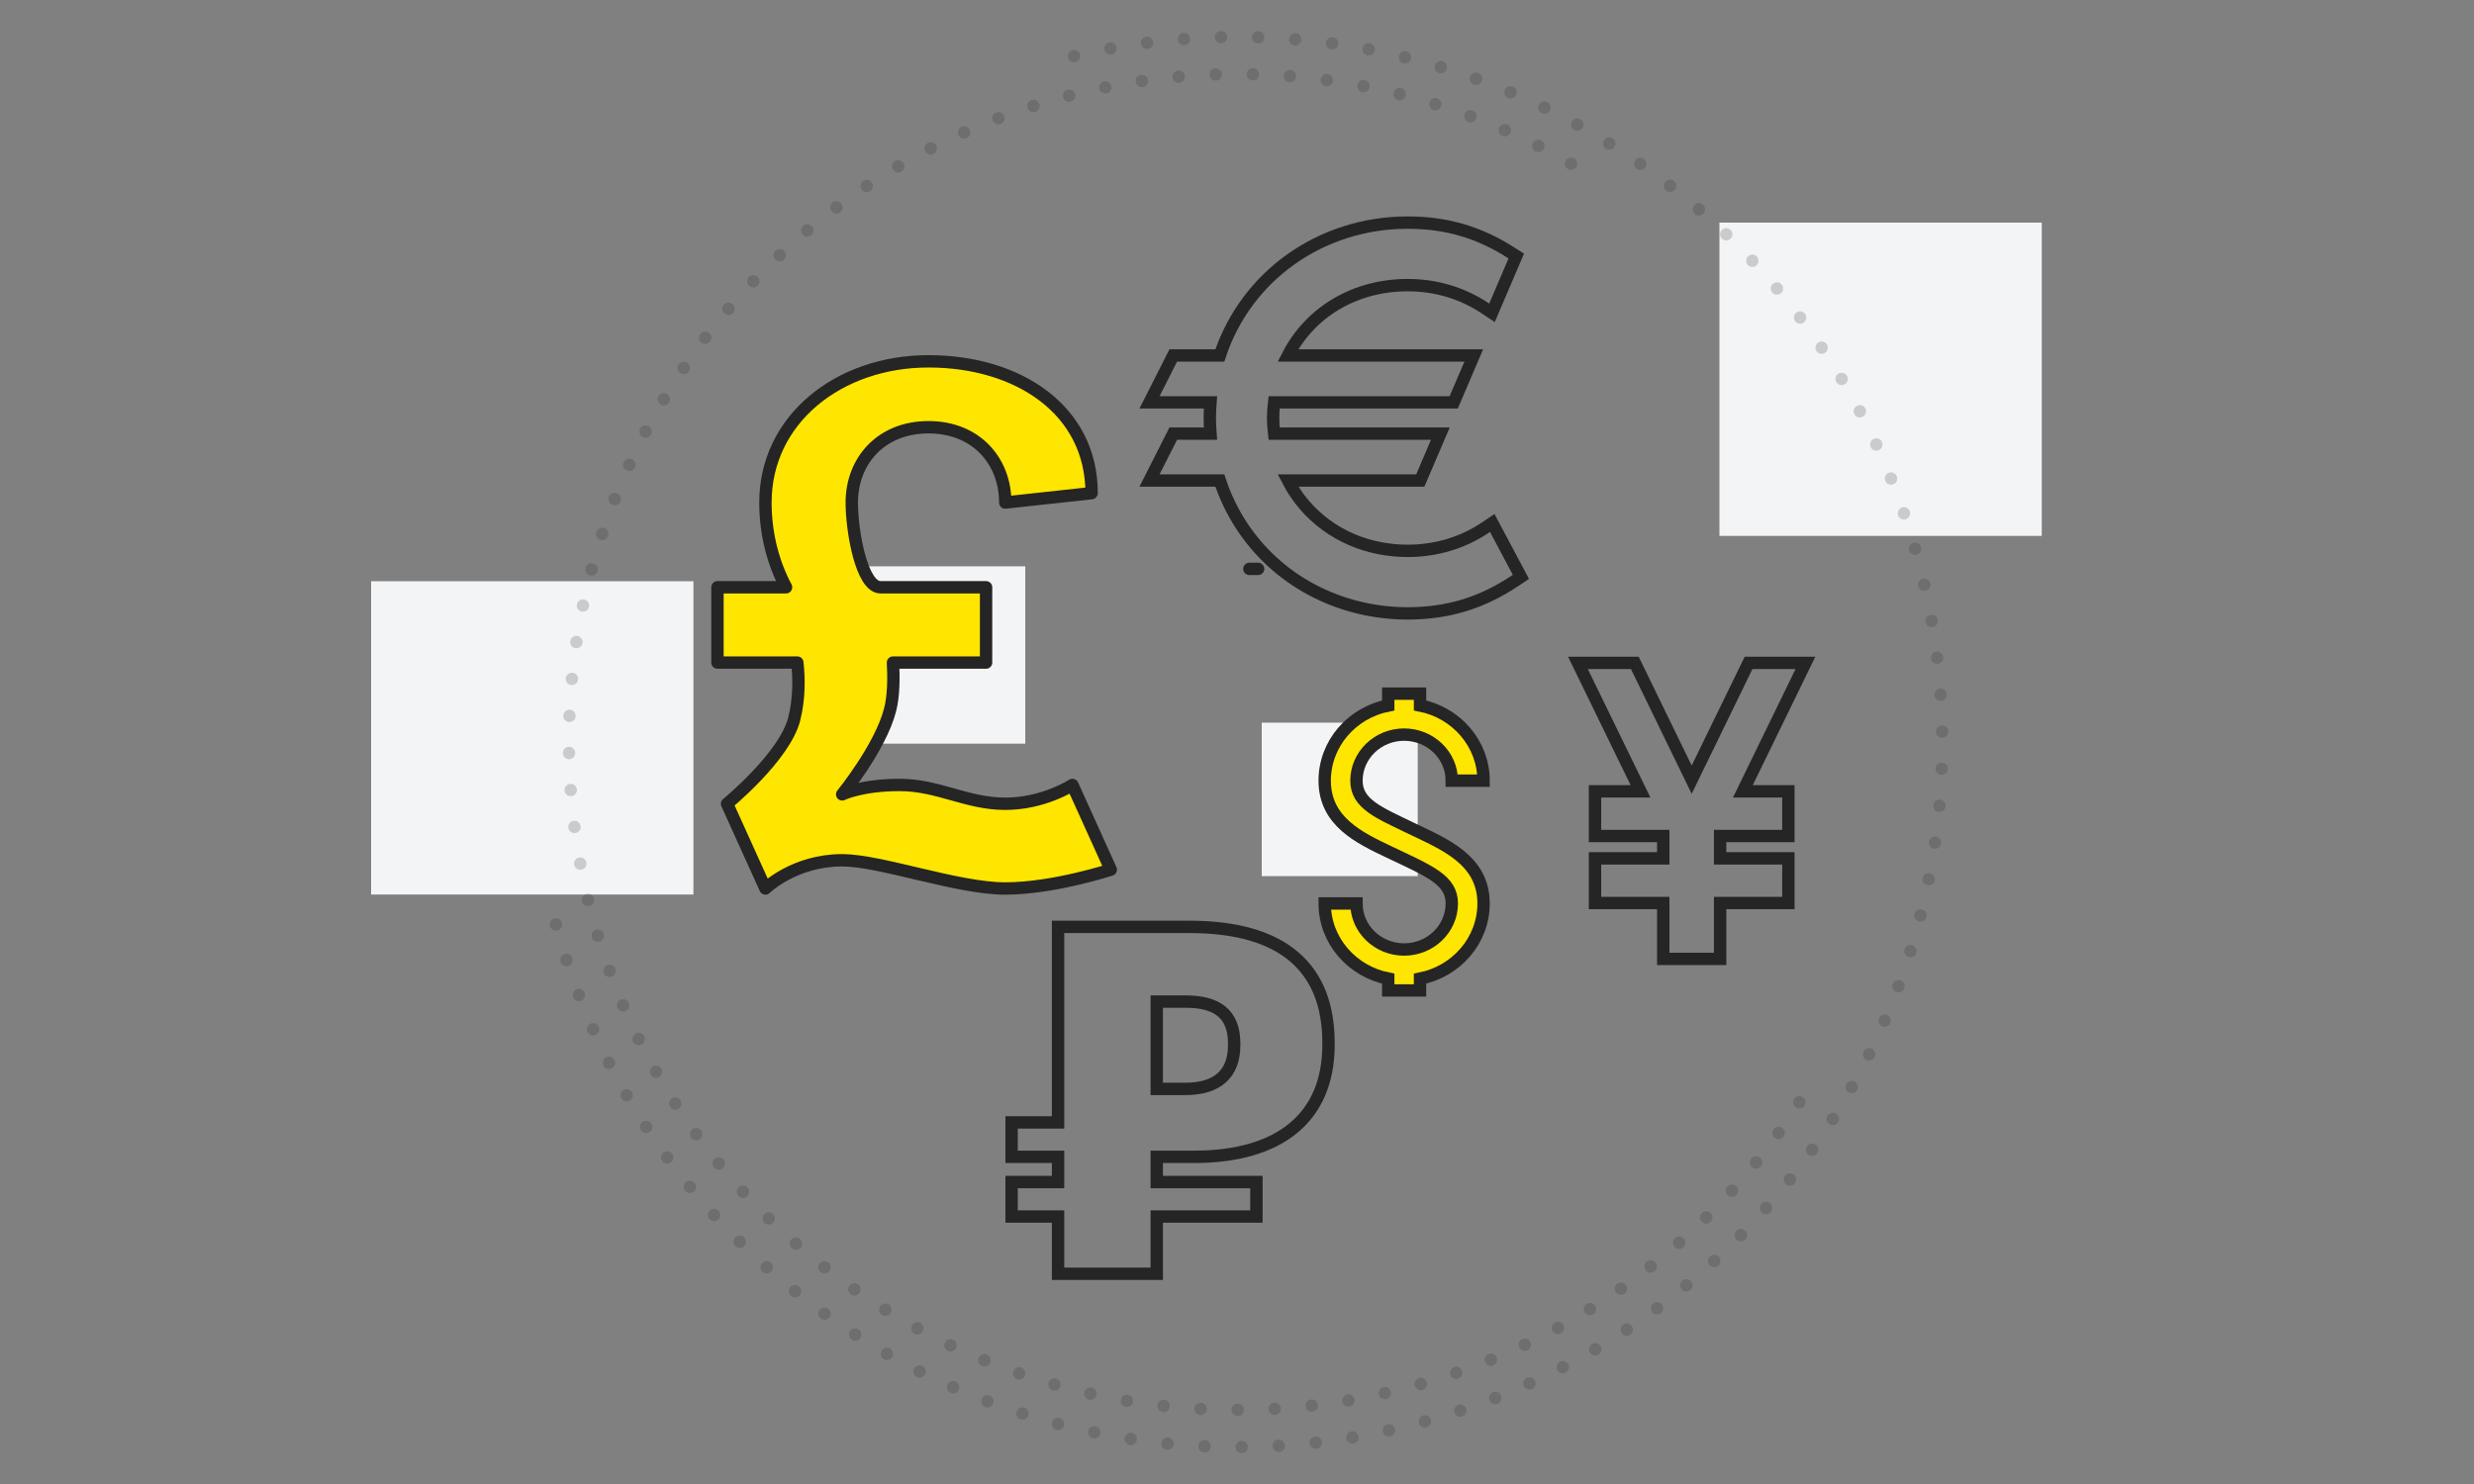 <?xml version="1.0" encoding="UTF-8"?>
<svg width="200px" height="120px" viewBox="0 0 200 120" version="1.1" xmlns="http://www.w3.org/2000/svg" xmlns:xlink="http://www.w3.org/1999/xlink">
    <rect x="0" y="0" width="200" height="120" fill="#808080" stroke="none"/>
    <title>Fintech services</title>
    <g id="Fintech-services" stroke="none" stroke-width="1" fill="none" fill-rule="evenodd">
        <rect id="Rectangle-Copy-14" fill="#F3F4F5" x="139" y="18" width="26.057" height="25.333"></rect>
        <rect id="Rectangle-Copy-14" fill="#F3F4F5" x="30" y="47" width="26.057" height="25.333"></rect>
        <path d="M100,114 C129.823,114 154,89.823 154,60 C154,30.177 129.823,6 100,6 C70.177,6 46,30.177 46,60" id="Path" stroke="#252525" opacity="0.197" stroke-linecap="round" stroke-dasharray="0,3" transform="translate(100, 60) rotate(-150) translate(-100, -60) "></path>
        <path d="M100,3 C68.52,3 43,28.52 43,60 C43,91.48 68.52,117 100,117 C131.48,117 157,91.48 157,60" id="Path" stroke="#252525" opacity="0.197" stroke-linecap="round" stroke-dasharray="0,3" transform="translate(100, 60) rotate(-105) translate(-100, -60) "></path>
        <line x1="101" y1="46" x2="101.709" y2="46" id="Stroke-71" stroke="#252525" stroke-linecap="round" stroke-linejoin="round"></line>
        <g id="Rectangle-Copy-24" transform="translate(58, 18)">
            <rect fill="#F3F4F5" x="44.002" y="40.437" width="12.608" height="12.408"></rect>
            <rect id="Rectangle-Copy-26" fill="#F3F4F5" x="10.342" y="27.795" width="14.542" height="14.338"></rect>
            <path d="M28.695,45.473 C28.695,45.473 26.368,46.996 23.266,46.996 C20.164,46.996 17.837,45.473 14.735,45.473 C11.633,45.473 10.082,46.234 10.082,46.234 C10.082,46.234 13.184,42.428 13.96,39.383 C14.248,38.251 14.256,36.787 14.188,35.577 L21.715,35.577 L21.715,29.488 L15.511,29.488 L13.184,29.488 C11.633,29.488 10.858,24.92 10.858,22.637 C10.858,19.279 13.213,16.547 17.062,16.547 C20.91,16.547 23.266,19.279 23.266,22.637 L30.246,21.875 C30.246,15.16 24.331,11.218 17.062,11.218 C9.792,11.218 3.878,15.921 3.878,22.637 C3.878,25.078 4.461,27.451 5.545,29.488 L1.0526559e-14,29.488 L1.0526559e-14,35.577 L6.457,35.577 C6.587,36.747 6.637,38.445 6.204,40.144 C5.428,43.189 0.776,46.996 0.776,46.996 L3.878,53.846 C3.878,53.846 6.204,51.563 10.082,51.563 C13.184,51.563 19.389,53.846 23.266,53.846 C27.143,53.846 31.797,52.324 31.797,52.324 L28.695,45.473 Z" id="Stroke-3" stroke="#252525" fill="#FFE600" stroke-linejoin="round"></path>
            <polygon id="Stroke-13" stroke="#252525" points="87.953 35.602 83.355 35.602 78.757 45.045 74.16 35.602 69.562 35.602 74.62 45.989 70.941 45.989 70.941 49.602 76.458 49.602 76.458 51.409 70.941 51.409 70.941 55.022 76.458 55.022 76.458 59.539 81.056 59.539 81.056 55.022 86.574 55.022 86.574 51.409 81.056 51.409 81.056 49.602 86.574 49.602 86.574 45.989 82.895 45.989"></polygon>
            <path d="M56.085,48.98 C53.438,47.701 51.657,47.002 51.657,45.126 C51.657,43.073 53.386,41.402 55.51,41.402 C57.635,41.402 59.364,43.073 59.364,45.126 L61.933,45.126 C61.933,42.129 59.723,39.621 56.795,39.045 L56.795,38.092 L54.226,38.092 L54.226,39.045 C51.298,39.621 49.089,42.129 49.089,45.126 C49.089,48.421 51.872,49.743 54.328,50.91 C57.586,52.455 59.364,53.16 59.364,55.055 C59.364,57.108 57.635,58.779 55.51,58.779 C53.386,58.779 51.657,57.108 51.657,55.055 L49.089,55.055 C49.089,58.052 51.298,60.559 54.226,61.136 L54.226,62.088 L56.795,62.088 L56.795,61.136 C59.723,60.559 61.933,58.052 61.933,55.055 C61.933,51.501 58.7,50.244 56.085,48.98 Z" id="Stroke-1" stroke="#252525" fill="#FFE600"></path>
            <path d="M64.685,28.146 L62.968,24.915 L62.635,24.289 L62.043,24.686 C60.227,25.902 58.068,26.544 55.8,26.544 C55.078,26.544 54.347,26.477 53.629,26.345 C50.338,25.74 47.593,23.716 46.117,20.856 L51.275,20.856 L56.393,20.856 L56.818,20.856 L56.983,20.47 L58.063,17.942 L58.439,17.064 L57.474,17.064 L51.96,17.064 L44.999,17.064 C44.947,16.619 44.921,16.202 44.921,15.8 C44.921,15.398 44.947,14.981 44.999,14.536 L49.259,14.536 L59.095,14.536 L59.519,14.536 L59.684,14.15 L60.765,11.622 L61.14,10.744 L60.175,10.744 L48.574,10.744 L46.115,10.744 C47.923,7.212 51.551,5.056 55.8,5.056 C58.034,5.056 60.168,5.683 61.971,6.87 L62.614,7.294 L62.915,6.59 L64.367,3.193 L64.576,2.704 L64.125,2.416 C61.538,0.767 58.893,0 55.8,0 C48.791,0 42.748,4.297 40.612,10.744 L37.306,10.744 L37.242,10.744 L36.847,10.744 L36.67,11.093 L35.39,13.621 L34.927,14.536 L35.963,14.536 L36.226,14.536 L39.853,14.536 C39.819,14.966 39.802,15.389 39.802,15.8 C39.802,16.211 39.819,16.634 39.853,17.064 L37.306,17.064 L37.242,17.064 L36.847,17.064 L36.67,17.413 L35.39,19.941 L34.927,20.856 L35.963,20.856 L36.226,20.856 L40.612,20.856 C42.315,26.003 46.481,29.827 51.842,31.129 C53.127,31.442 54.459,31.6 55.8,31.6 C59.033,31.6 61.79,30.762 64.477,28.963 L64.951,28.647 L64.685,28.146 Z" id="Stroke-11" stroke="#252525"></path>
            <path d="M35.513,85 L35.513,80.371 L43.57,80.371 L43.57,77.585 L35.513,77.585 L35.513,75.545 L38.524,75.545 C45.447,75.545 49.397,72.368 49.397,66.483 L49.397,66.326 C49.397,60.363 45.838,56.95 38.172,56.95 L27.534,56.95 L27.534,72.76 L23.78,72.76 L23.78,75.545 L27.534,75.545 L27.534,77.585 L23.78,77.585 L23.78,80.371 L27.534,80.371 L27.534,85 L35.513,85 Z M37.82,70.053 L35.513,70.053 L35.513,62.992 L37.86,62.992 C40.363,62.992 41.771,63.972 41.771,66.365 L41.771,66.522 C41.771,68.837 40.402,70.053 37.82,70.053 Z" id="₽" stroke="#252525"></path>
        </g>
    </g>
</svg>